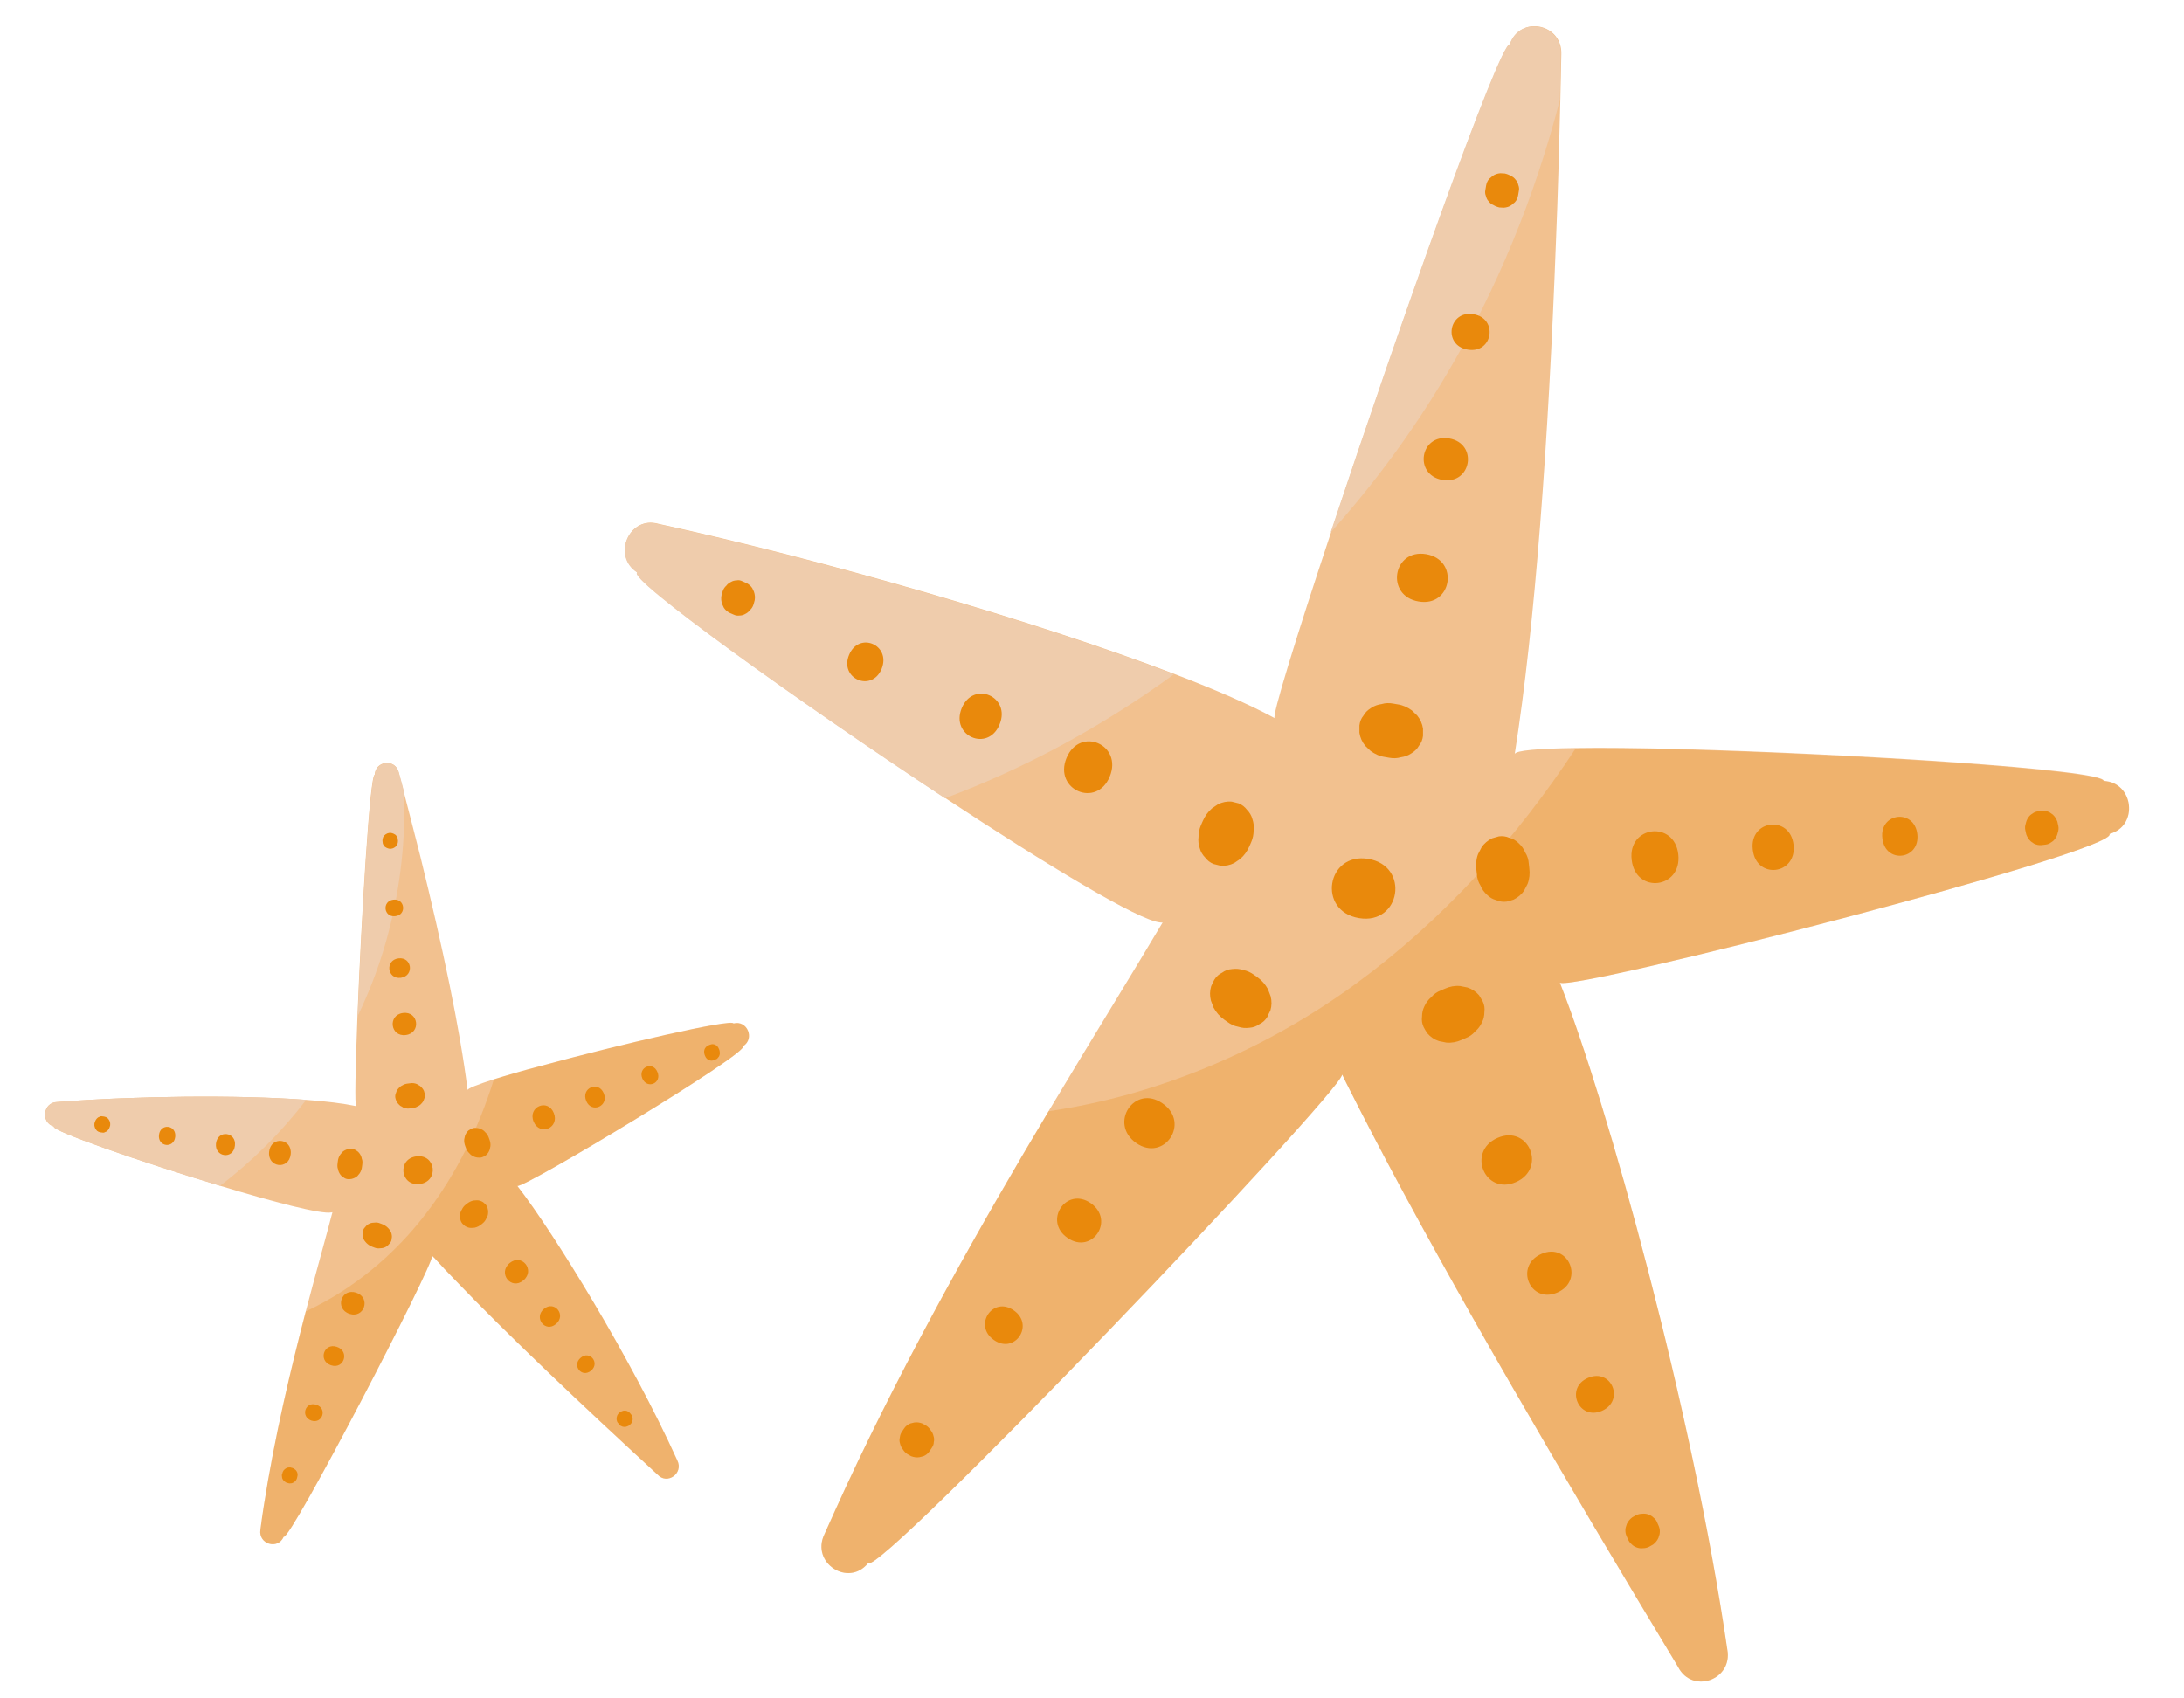 <svg version="1.1" id="Capa_1" xmlns="http://www.w3.org/2000/svg" x="0" y="0" viewBox="0 0 900 700" style="enable-background:new 0 0 900 700" xml:space="preserve"><style>.st0{fill:#f2c18f}.st1{opacity:.26;fill:#e9890c;enable-background:new}.st2{fill:#efccac}.st3{fill:#e9890c}</style><path class="st0" d="M869.3 343.7c4.6 7-221.4 65.1-226.5 61.3 19.5 49.3 54.6 176 69 274.8 2.4 12.6-14.5 18.6-20.3 7.2-47.7-79-93.9-158-125.7-219.1-3.9-7.5-7.6-14.7-11.1-21.7-.5-1.1-1.1-2.2-1.6-3.3-1.3 8.3-190.5 206.5-195.4 201.4-8.2 10-23.6-.2-18-11.9 2.9-6.5 5.8-12.9 8.8-19.4 25.9-55.8 56.6-109.8 83.6-155 18.3-30.6 34.8-57.2 47-77.8-.3 0-.6.1-1 0-8.9-.8-46.9-23.8-88.6-51.3-61.7-40.6-131.4-90.9-126.8-93-10.6-6.8-3.4-23.5 8.7-20 67 14.6 155.3 40 212.6 61.9 17 6.5 31.2 12.7 41.3 18.2-1.4-.2 8.8-33.3 23.2-76.6 27.3-82.4 69.6-201.9 73.8-201.2 4.1-12.1 21.7-8.5 21.1 4.3-.1 6.2-.3 12.5-.4 18.7-.5 19.7-1 39.1-1.8 58.1-3.1 82.9-8.6 158.1-17 211.5.2-1.5 9.8-2.3 25.1-2.5 11.4-.2 26 0 42.2.4 71.8 1.9 175.4 8.5 175.4 13.1 12.4.6 14.5 18.7 2.4 21.9z"/><path class="st1" d="M869.3 343.7c4.6 7-221.4 65.1-226.5 61.3 19.5 49.3 54.6 176 69 274.8 2.4 12.6-14.5 18.6-20.3 7.2-47.7-79-93.9-158-125.7-219.1-3.9-7.5-7.6-14.7-11.1-21.7-.5-1.1-1.1-2.2-1.6-3.3-1.3 8.3-190.5 206.5-195.4 201.4-8.2 10-23.6-.2-18-11.9 2.9-6.5 5.8-12.9 8.8-19.4 25.9-55.8 56.6-109.8 83.6-155 45.3-6.6 89.4-25.3 126.7-52.6 35.8-26.2 65.9-59.5 90.5-96.9 11.4-.2 26 0 42.2.4 71.8 1.9 175.4 8.5 175.4 13.1 12.4.4 14.5 18.5 2.4 21.7z"/><path class="st2" d="M271.2 216c67 14.6 155.3 40 212.6 61.9-29.1 21.2-60.9 38.6-94.4 51.1-61.7-40.6-131.4-90.9-126.8-93-10.6-6.8-3.4-23.5 8.6-20zM642.8 41.2C632.5 81 616.9 119.3 596 154.5c-13.7 23.2-29.8 45-47.7 65 27.4-82.5 69.6-202.1 73.8-201.2 4.1-12.1 21.7-8.5 21.1 4.3-.1 6.2-.2 12.5-.4 18.6z"/><path class="st3" d="M625.7 76.3c-.2-.8-.5-1.6-1.1-2.2-.5-.7-1.2-1.3-2-1.6-.8-.5-1.6-.8-2.5-1-.6 0-1.2-.1-1.8-.1-1.2.1-2.2.4-3.2 1.1-.4.4-.8.7-1.3 1.1-.8.8-1.2 1.8-1.4 2.9l-.3 1.8c-.2.8-.1 1.7.2 2.4.2.8.5 1.6 1.1 2.2.5.7 1.2 1.3 2 1.6.8.5 1.6.8 2.5 1 .6 0 1.2.1 1.8.1 1.2-.1 2.3-.4 3.2-1.1.4-.4.8-.7 1.3-1.1.8-.8 1.2-1.8 1.4-2.9l.3-1.8c.2-.8.1-1.6-.2-2.4zM607.2 129.5c-10.3-1.7-12.7 12.9-2.4 14.6 10.4 1.8 12.7-12.9 2.4-14.6zM597.2 180.7c-12-2-14.8 15-2.8 17.1 12 2 14.8-15 2.8-17.1zM587.7 228.4c-13.8-2.3-16.9 17.2-3.1 19.5 13.7 2.4 16.9-17.1 3.1-19.5zM586.4 300.3c-.3-2-1.1-3.8-2.4-5.4-.7-.7-1.5-1.4-2.2-2.1-1.8-1.3-3.7-2.2-5.9-2.5l-1.7-.3c-1.6-.3-3.3-.3-4.9.2-1.5.2-3 .7-4.3 1.6-1.3.8-2.4 1.8-3.1 3.1-1 1.2-1.5 2.5-1.7 4.1v3c.3 2 1.1 3.8 2.4 5.4.7.7 1.5 1.4 2.2 2.1 1.8 1.3 3.7 2.2 5.9 2.5l1.7.3c1.6.3 3.3.3 4.9-.2 1.5-.2 3-.7 4.3-1.6 1.3-.8 2.4-1.8 3.1-3.1 1-1.2 1.5-2.5 1.7-4.1v-3zM303.6 239.2c-.8 0-1.6.2-2.3.6-.8.4-1.5.9-2 1.6-.7.6-1.2 1.4-1.5 2.3-.2.6-.3 1.2-.5 1.8-.2 1.2-.1 2.3.3 3.5.2.5.5 1 .7 1.5.6.9 1.4 1.6 2.4 2.1l1.6.7c.8.4 1.6.5 2.4.4.8 0 1.6-.2 2.3-.6.8-.4 1.5-.9 2-1.6.7-.6 1.2-1.4 1.5-2.3.2-.6.3-1.2.5-1.8.2-1.2.1-2.3-.3-3.5-.2-.5-.5-1-.7-1.5-.6-.9-1.4-1.6-2.4-2.1l-1.6-.7c-.8-.4-1.6-.6-2.4-.4zM349.9 269.9c-4.1 9.8 9.3 15.6 13.4 5.8 4-9.9-9.3-15.6-13.4-5.8zM396.3 291.9c-4.7 11.5 10.9 18.2 15.6 6.7 4.8-11.5-10.8-18.3-15.6-6.7zM439.5 312.4c-5.4 13.1 12.4 20.8 17.8 7.7 5.5-13.2-12.3-20.9-17.8-7.7zM507.6 330.4c-2-.2-3.9.2-5.7 1.1-.8.6-1.7 1.1-2.5 1.7-1.7 1.5-2.9 3.2-3.8 5.3l-.7 1.6c-.7 1.6-1 3.2-1 4.9-.2 1.6 0 3.1.5 4.6.4 1.5 1.2 2.8 2.2 3.8.9 1.2 2 2.1 3.5 2.7.9.2 1.9.5 2.8.7 2 .2 3.9-.2 5.7-1.1.8-.6 1.7-1.1 2.5-1.7 1.7-1.5 2.9-3.2 3.8-5.3l.7-1.6c.7-1.6 1-3.2 1-4.9.2-1.6 0-3.1-.5-4.6-.4-1.5-1.2-2.8-2.2-3.8-.9-1.2-2-2.1-3.5-2.7-.9-.2-1.9-.5-2.8-.7z"/><g><path class="st3" d="M370.8 592.5c-.2.8-.2 1.6.1 2.5.2.9.6 1.7 1.1 2.3.5.8 1.1 1.5 1.9 2 .5.3 1.1.6 1.6.9 1.1.4 2.2.6 3.4.4.5-.1 1.1-.3 1.6-.4 1-.4 1.9-1.1 2.5-2l1-1.5c.5-.7.8-1.5.8-2.3.2-.8.2-1.6-.1-2.5-.2-.9-.6-1.7-1.1-2.3-.5-.8-1.1-1.5-1.9-2-.5-.3-1.1-.6-1.6-.9-1.1-.4-2.2-.6-3.4-.4-.5.1-1.1.3-1.6.4-1 .4-1.9 1.1-2.5 2l-1 1.5c-.5.7-.7 1.5-.8 2.3zM409.6 552.3c8.6 6 16.8-6.2 8.2-12.2-8.7-6.1-16.9 6.2-8.2 12.2zM439.9 510.2c10.1 7 19.7-7.2 9.6-14.3-10.1-7-19.7 7.3-9.6 14.3zM468.2 471.1c11.5 8 22.5-8.3 10.9-16.3-11.5-8.1-22.4 8.2-10.9 16.3zM499.1 406.5c-.6 2-.6 3.9-.1 5.9.4 1 .7 1.9 1.1 2.9 1.1 2 2.5 3.6 4.3 4.9l1.4 1c1.4 1 2.8 1.7 4.5 2 1.5.5 3 .6 4.6.4 1.5-.1 2.9-.6 4.1-1.5 1.3-.6 2.4-1.6 3.2-2.9.4-.9.8-1.8 1.3-2.7.6-2 .6-3.9.1-5.9-.4-1-.7-1.9-1.1-2.9-1.1-2-2.5-3.6-4.3-4.9l-1.4-1c-1.4-1-2.8-1.7-4.5-2-1.5-.5-3-.6-4.6-.4-1.5.1-2.9.6-4.1 1.5-1.3.6-2.4 1.6-3.2 2.9-.5.9-.9 1.8-1.3 2.7z"/></g><g><path class="st3" d="M845.2 347.2c.7-.4 1.3-.9 1.8-1.7.5-.7.8-1.5 1-2.4.3-.9.4-1.8.2-2.7-.1-.6-.3-1.2-.4-1.8-.4-1.1-1-2.1-1.9-2.9-.4-.3-.9-.6-1.3-.9-1-.5-2-.7-3.1-.6l-1.7.2c-.8.1-1.6.4-2.2.9-.7.4-1.3.9-1.8 1.7-.5.7-.8 1.5-1 2.4-.3.9-.4 1.8-.2 2.7.1.6.3 1.2.4 1.8.4 1.1 1 2.1 1.9 2.9.4.3.9.6 1.3.9 1 .5 2 .7 3.1.6l1.7-.2c.8-.1 1.6-.4 2.2-.9zM790.1 343.8c-1.2-10.6-15.7-8.9-14.4 1.7 1.2 10.7 15.6 8.9 14.4-1.7zM739.1 348.2c-1.4-12.4-18.3-10.4-16.8 2 1.4 12.4 18.2 10.4 16.8-2zM691.6 352.1c-1.6-14.1-20.9-11.8-19.2 2.3 1.6 14.2 20.8 11.9 19.2-2.3zM623.7 370.8c1.8-.9 3.3-2.1 4.4-3.8.5-.9.9-1.8 1.4-2.7.8-2.1 1-4.3.7-6.5l-.2-1.8c-.1-1.7-.6-3.3-1.5-4.7-.6-1.5-1.5-2.7-2.7-3.8-1.1-1.1-2.3-1.8-3.8-2.2-1.4-.6-2.8-.8-4.3-.6-.9.3-1.9.5-2.8.8-1.8.9-3.3 2.1-4.4 3.8-.5.9-.9 1.8-1.4 2.7-.8 2.1-1 4.3-.7 6.5l.2 1.8c.1 1.7.6 3.3 1.5 4.7.6 1.5 1.5 2.7 2.7 3.8 1.1 1.1 2.3 1.8 3.8 2.2 1.4.6 2.8.8 4.3.6.9-.2 1.8-.5 2.8-.8z"/></g><g><path class="st3" d="M672.4 636.5c.6.6 1.3 1 2.1 1.3s1.7.4 2.5.3c.9 0 1.8-.2 2.6-.6.5-.3 1.1-.6 1.6-.9.9-.7 1.7-1.6 2.2-2.7.2-.5.3-1.1.5-1.6.2-1.1.1-2.2-.3-3.2l-.7-1.6c-.3-.8-.8-1.5-1.5-2-.6-.6-1.3-1-2.1-1.3s-1.7-.4-2.5-.3c-.9 0-1.8.2-2.6.6-.5.3-1.1.6-1.6.9-.9.7-1.7 1.6-2.2 2.7-.2.5-.3 1.1-.5 1.6-.2 1.1-.1 2.2.3 3.2l.7 1.6c.4.8.9 1.5 1.5 2zM660.1 581.5c9.6-4.2 4-17.8-5.7-13.6-9.6 4.1-3.9 17.7 5.7 13.6zM641.8 532.7c11.2-4.9 4.6-20.8-6.6-15.9-11.3 4.9-4.7 20.8 6.6 15.9zM624.7 487.2c12.8-5.6 5.3-23.8-7.6-18.2-12.8 5.6-5.2 23.8 7.6 18.2zM588.2 425.9c1.3 1.5 2.9 2.6 4.8 3.2l3 .6c2.2.2 4.3-.2 6.3-1.1l1.6-.7c1.6-.6 2.9-1.5 4-2.8 1.2-1 2.1-2.2 2.8-3.7.7-1.4 1-2.8 1-4.3.2-1.5 0-3-.7-4.4-.5-.8-1-1.7-1.5-2.5-1.3-1.5-2.9-2.6-4.8-3.2l-3-.6c-2.2-.2-4.3.2-6.3 1.1l-1.6.7c-1.6.6-2.9 1.5-4 2.8-1.2 1-2.1 2.2-2.8 3.7-.7 1.4-1 2.8-1 4.3-.2 1.5 0 3 .7 4.4.4.8.9 1.6 1.5 2.5z"/></g><path class="st3" d="M563.9 354c-17.2-2.9-21.2 21.5-3.9 24.4 17.2 2.9 21.1-21.5 3.9-24.4z"/><path class="st0" d="M306.2 431.2c3 2.5-90.2 58.6-93 57.6 15 19.3 46.9 71.1 65.9 113.1 2.7 5.3-4.1 10.2-8.1 5.9-31.3-28.8-62-57.8-84-80.8-2.7-2.8-5.3-5.5-7.7-8.2l-1.2-1.2c.5 3.9-58.4 117.4-61.2 115.8-2.4 5.5-10.5 3-9.6-2.9.4-3.3.9-6.5 1.4-9.8 4.4-28.3 11.1-56.4 17.3-80.2 4.2-16.1 8.2-30.1 11-40.9-.1.1-.3.1-.4.1-4.1.9-23.9-4.3-46-11-32.7-9.8-70.1-22.9-68.4-24.4-5.6-1.6-4.5-10 1.3-10.1 31.7-2.5 74.3-3 102.6-.9 8.4.6 15.5 1.5 20.7 2.6-.7.1-.3-16 .5-37.2 1.6-40.4 5.1-99.2 7.1-99.4.3-5.9 8.6-6.7 9.9-.9.7 2.8 1.5 5.6 2.2 8.4 2.3 8.8 4.5 17.5 6.7 26.1 9.2 37.3 16.4 71.5 19.5 96.4-.1-.7 4.1-2.3 10.9-4.5 5.1-1.6 11.6-3.5 18.9-5.4 32.2-8.8 79.2-19.7 79.8-17.6 5.6-1.5 8.9 6.3 3.9 9.4z"/><path class="st1" d="M306.2 431.2c3 2.5-90.2 58.6-93 57.6 15 19.3 46.9 71.1 65.9 113.1 2.7 5.3-4.1 10.2-8.1 5.9-31.3-28.8-62-57.8-84-80.8-2.7-2.8-5.3-5.5-7.7-8.2l-1.2-1.2c.5 3.9-58.4 117.4-61.2 115.8-2.4 5.5-10.5 3-9.6-2.9.4-3.3.9-6.5 1.4-9.8 4.4-28.3 11.1-56.4 17.3-80.2 19.3-9 36.5-23.2 49.6-40.4 12.6-16.4 21.7-35.3 27.9-55.2 5.1-1.6 11.6-3.5 18.9-5.4 32.2-8.8 79.2-19.7 79.8-17.6 5.7-1.6 9 6.2 4 9.3z"/><g><path class="st2" d="M23.6 454.2c31.7-2.5 74.3-3 102.6-.9-10.2 13.3-22.2 25.3-35.5 35.4-32.7-9.8-70.1-22.9-68.4-24.4-5.6-1.6-4.5-10 1.3-10.1zM166.6 326.8c.5 19.1-1.5 38.2-6.3 56.7-3.1 12.2-7.5 24-12.9 35.3 1.6-40.4 5.1-99.3 7.1-99.4.3-5.9 8.6-6.7 9.9-.9.8 2.7 1.5 5.5 2.2 8.3z"/></g><g><path class="st3" d="M163.5 344.7c-.2-.3-.4-.6-.8-.8-.3-.2-.7-.4-1.1-.5-.4-.1-.8-.2-1.2-.1-.3.1-.6.1-.8.2-.5.2-.9.5-1.3.9-.1.2-.3.4-.4.6-.2.5-.3 1-.3 1.5l.1.8c0 .4.2.8.4 1.1.2.3.4.6.8.8.3.2.7.4 1.1.5.4.1.8.2 1.2.1.3-.1.6-.1.8-.2.5-.2.9-.5 1.3-.9.1-.2.3-.4.4-.6.2-.5.3-1 .3-1.5l-.1-.8c0-.4-.2-.8-.4-1.1zM162.1 370.8c-4.8.6-4 7.4.8 6.8 4.8-.5 4-7.4-.8-6.8zM164.2 395c-5.6.7-4.7 8.7 1 8 5.6-.8 4.6-8.7-1-8zM166.1 417.5c-6.4.8-5.3 9.9 1.1 9.1 6.4-.8 5.3-9.9-1.1-9.1zM174.7 449.6c-.4-.9-1-1.5-1.7-2.1-.4-.2-.8-.4-1.2-.7-1-.4-1.9-.5-3-.3l-.8.1c-.8.1-1.5.3-2.1.7-.7.3-1.2.7-1.7 1.3-.5.5-.8 1.1-1 1.8-.3.6-.4 1.3-.3 2 .1.4.2.9.4 1.3.4.9 1 1.5 1.7 2.1.4.2.8.4 1.2.7 1 .4 1.9.5 3 .3l.8-.1c.8-.1 1.5-.3 2.1-.7.7-.3 1.2-.7 1.7-1.3.5-.5.8-1.1 1-1.8.3-.6.4-1.3.3-2-.1-.4-.3-.8-.4-1.3zM41 460.3c-.4.1-.7.3-1 .6s-.5.6-.7 1-.3.8-.4 1.2v.9c.1.5.3 1.1.6 1.5.2.2.3.4.5.6.4.3.8.5 1.4.6l.8.1c.4.1.8 0 1.1-.2.4-.1.7-.3 1-.6s.5-.6.7-1 .3-.8.4-1.2v-.9c-.1-.6-.3-1.1-.6-1.5-.2-.2-.3-.4-.5-.6-.4-.3-.8-.5-1.4-.6l-.8-.1c-.4-.1-.8 0-1.1.2zM65.5 467.8c-.5 4.9 6.1 5.7 6.7.8.6-5-6.1-5.8-6.7-.8zM89 471.3c-.6 5.7 7.2 6.7 7.8.9.7-5.7-7.1-6.7-7.8-.9zM110.9 474.7c-.7 6.6 8.2 7.6 8.9 1 .7-6.6-8.2-7.6-8.9-1zM143.5 473.6c-.9.2-1.7.6-2.4 1.2-.3.4-.6.7-.9 1.1-.6.9-.9 1.8-1 2.9l-.1.8c-.1.8-.1 1.6.2 2.3.1.7.4 1.4.8 2 .4.6.9 1.1 1.5 1.4.5.4 1.2.7 1.9.7.5 0 .9 0 1.4-.1.9-.2 1.7-.6 2.4-1.2.3-.4.6-.7.9-1.1.6-.9.9-1.8 1-2.9l.1-.8c.1-.8.1-1.6-.2-2.3-.1-.7-.4-1.4-.8-2-.4-.6-.9-1.1-1.5-1.4-.5-.4-1.2-.7-1.9-.7-.5 0-1 .1-1.4.1z"/><g><path class="st3" d="M116.2 608.6c0 .4.1.8.3 1.1.2.4.5.7.8.9.3.3.7.5 1.1.6.3.1.6.1.8.2.5 0 1.1 0 1.6-.3.2-.1.4-.3.6-.4.4-.3.7-.7.9-1.2l.2-.8c.1-.4.2-.8.1-1.1 0-.4-.1-.8-.3-1.1-.2-.4-.5-.7-.8-.9-.3-.3-.7-.5-1.1-.6-.3-.1-.6-.1-.8-.2-.5 0-1.1 0-1.6.3-.2.1-.4.3-.6.4-.4.3-.7.7-.9 1.2l-.2.8c-.2.3-.2.7-.1 1.1zM128.3 585.5c4.6 1.5 6.7-5 2.1-6.5-4.6-1.6-6.7 4.9-2.1 6.5zM136.4 562.7c5.4 1.8 7.8-5.8 2.4-7.6-5.4-1.8-7.8 5.8-2.4 7.6zM144 541.5c6.2 2 8.9-6.7 2.8-8.7-6.2-2.1-9 6.6-2.8 8.7zM149.4 508.6c0 .9.2 1.8.7 2.6.3.4.6.8.9 1.1.7.7 1.6 1.3 2.5 1.6l.8.3c.7.3 1.5.4 2.2.3.7 0 1.4-.1 2.1-.4.7-.3 1.2-.7 1.6-1.2.5-.5.9-1 1.1-1.7.1-.5.1-.9.2-1.4 0-.9-.2-1.8-.7-2.6-.3-.4-.6-.8-.9-1.1-.7-.7-1.6-1.3-2.5-1.6l-.8-.3c-.7-.3-1.5-.4-2.2-.3-.7 0-1.4.1-2.1.4-.7.3-1.2.7-1.6 1.2-.5.5-.9 1-1.1 1.7 0 .5-.1 1-.2 1.4z"/></g><g><path class="st3" d="M295.9 435.9c.3-.3.5-.6.6-1s.2-.8.1-1.2c0-.4-.1-.9-.3-1.3-.1-.3-.3-.5-.4-.8-.3-.4-.7-.8-1.2-1-.2-.1-.5-.2-.7-.2-.5-.1-1 0-1.5.2l-.7.3c-.4.1-.7.4-.9.7-.3.3-.5.6-.6 1s-.2.8-.1 1.2c0 .4.1.9.3 1.3.1.3.3.5.4.8.3.4.7.8 1.2 1 .2.1.5.2.7.2.5.1 1 0 1.5-.2l.7-.3c.4-.1.7-.4.9-.7zM270.9 441.8c-1.9-4.6-8.1-1.9-6.2 2.7 2 4.6 8.2 1.9 6.2-2.7zM248.8 450.6c-2.2-5.3-9.5-2.2-7.2 3.2 2.2 5.2 9.4 2.1 7.2-3.2zM228.2 458.7c-2.5-6.1-10.8-2.5-8.3 3.6 2.6 6.1 10.8 2.5 8.3-3.6zM200.3 476.1c.7-.6 1.2-1.4 1.5-2.3.1-.5.2-.9.3-1.4.1-1-.1-2-.5-3l-.3-.8c-.3-.7-.7-1.4-1.3-1.9-.5-.6-1-1-1.7-1.3-.6-.3-1.3-.5-2-.5-.7-.1-1.3 0-2 .3-.4.2-.8.5-1.2.7-.7.6-1.2 1.4-1.5 2.3-.1.5-.2.9-.3 1.4-.1 1 .1 2 .5 3l.3.8c.3.7.7 1.4 1.3 1.9.5.6 1 1 1.7 1.3.6.3 1.3.5 2 .5.7.1 1.3 0 2-.3.5-.2.9-.5 1.2-.7z"/></g><g><path class="st3" d="M256.1 587.8c.3.2.7.3 1.1.3s.8 0 1.2-.2c.4-.1.8-.3 1.1-.6l.6-.6c.3-.4.5-.9.6-1.5v-.8c-.1-.5-.2-1-.6-1.4l-.5-.6c-.2-.3-.5-.5-.9-.7-.3-.2-.7-.3-1.1-.3s-.8 0-1.2.2c-.4.1-.8.3-1.1.6l-.6.6c-.3.4-.5.9-.6 1.5v.8c.1.5.2 1 .6 1.4l.5.6c.2.3.5.6.9.7zM243.6 564.9c3.7-3.1-.5-8.5-4.3-5.3s.5 8.5 4.3 5.3zM229.1 545.7c4.4-3.7-.6-9.9-5-6.2-4.3 3.7.7 9.9 5 6.2zM215.7 527.7c5-4.2-.7-11.3-5.7-7.1-5 4.2.7 11.3 5.7 7.1zM191.6 505.3c.8.5 1.6.8 2.6.8.5 0 .9-.1 1.4-.1 1-.2 1.9-.7 2.7-1.3l.6-.5c.6-.5 1.1-1.1 1.4-1.8.4-.6.7-1.3.8-2s.1-1.4-.1-2.1c-.1-.7-.4-1.3-.9-1.9-.3-.3-.7-.6-1-.9-.8-.5-1.6-.8-2.6-.8-.5 0-.9.1-1.4.1-1 .2-1.9.7-2.7 1.3l-.6.5c-.6.5-1.1 1.1-1.4 1.8-.4.6-.7 1.3-.8 2s-.1 1.4.1 2.1c.1.7.4 1.3.9 1.9.3.3.7.6 1 .9z"/></g><path class="st3" d="M171.6 476.6c-8 1-6.7 12.4 1.4 11.4 8-1.1 6.6-12.4-1.4-11.4z"/></g></svg>
